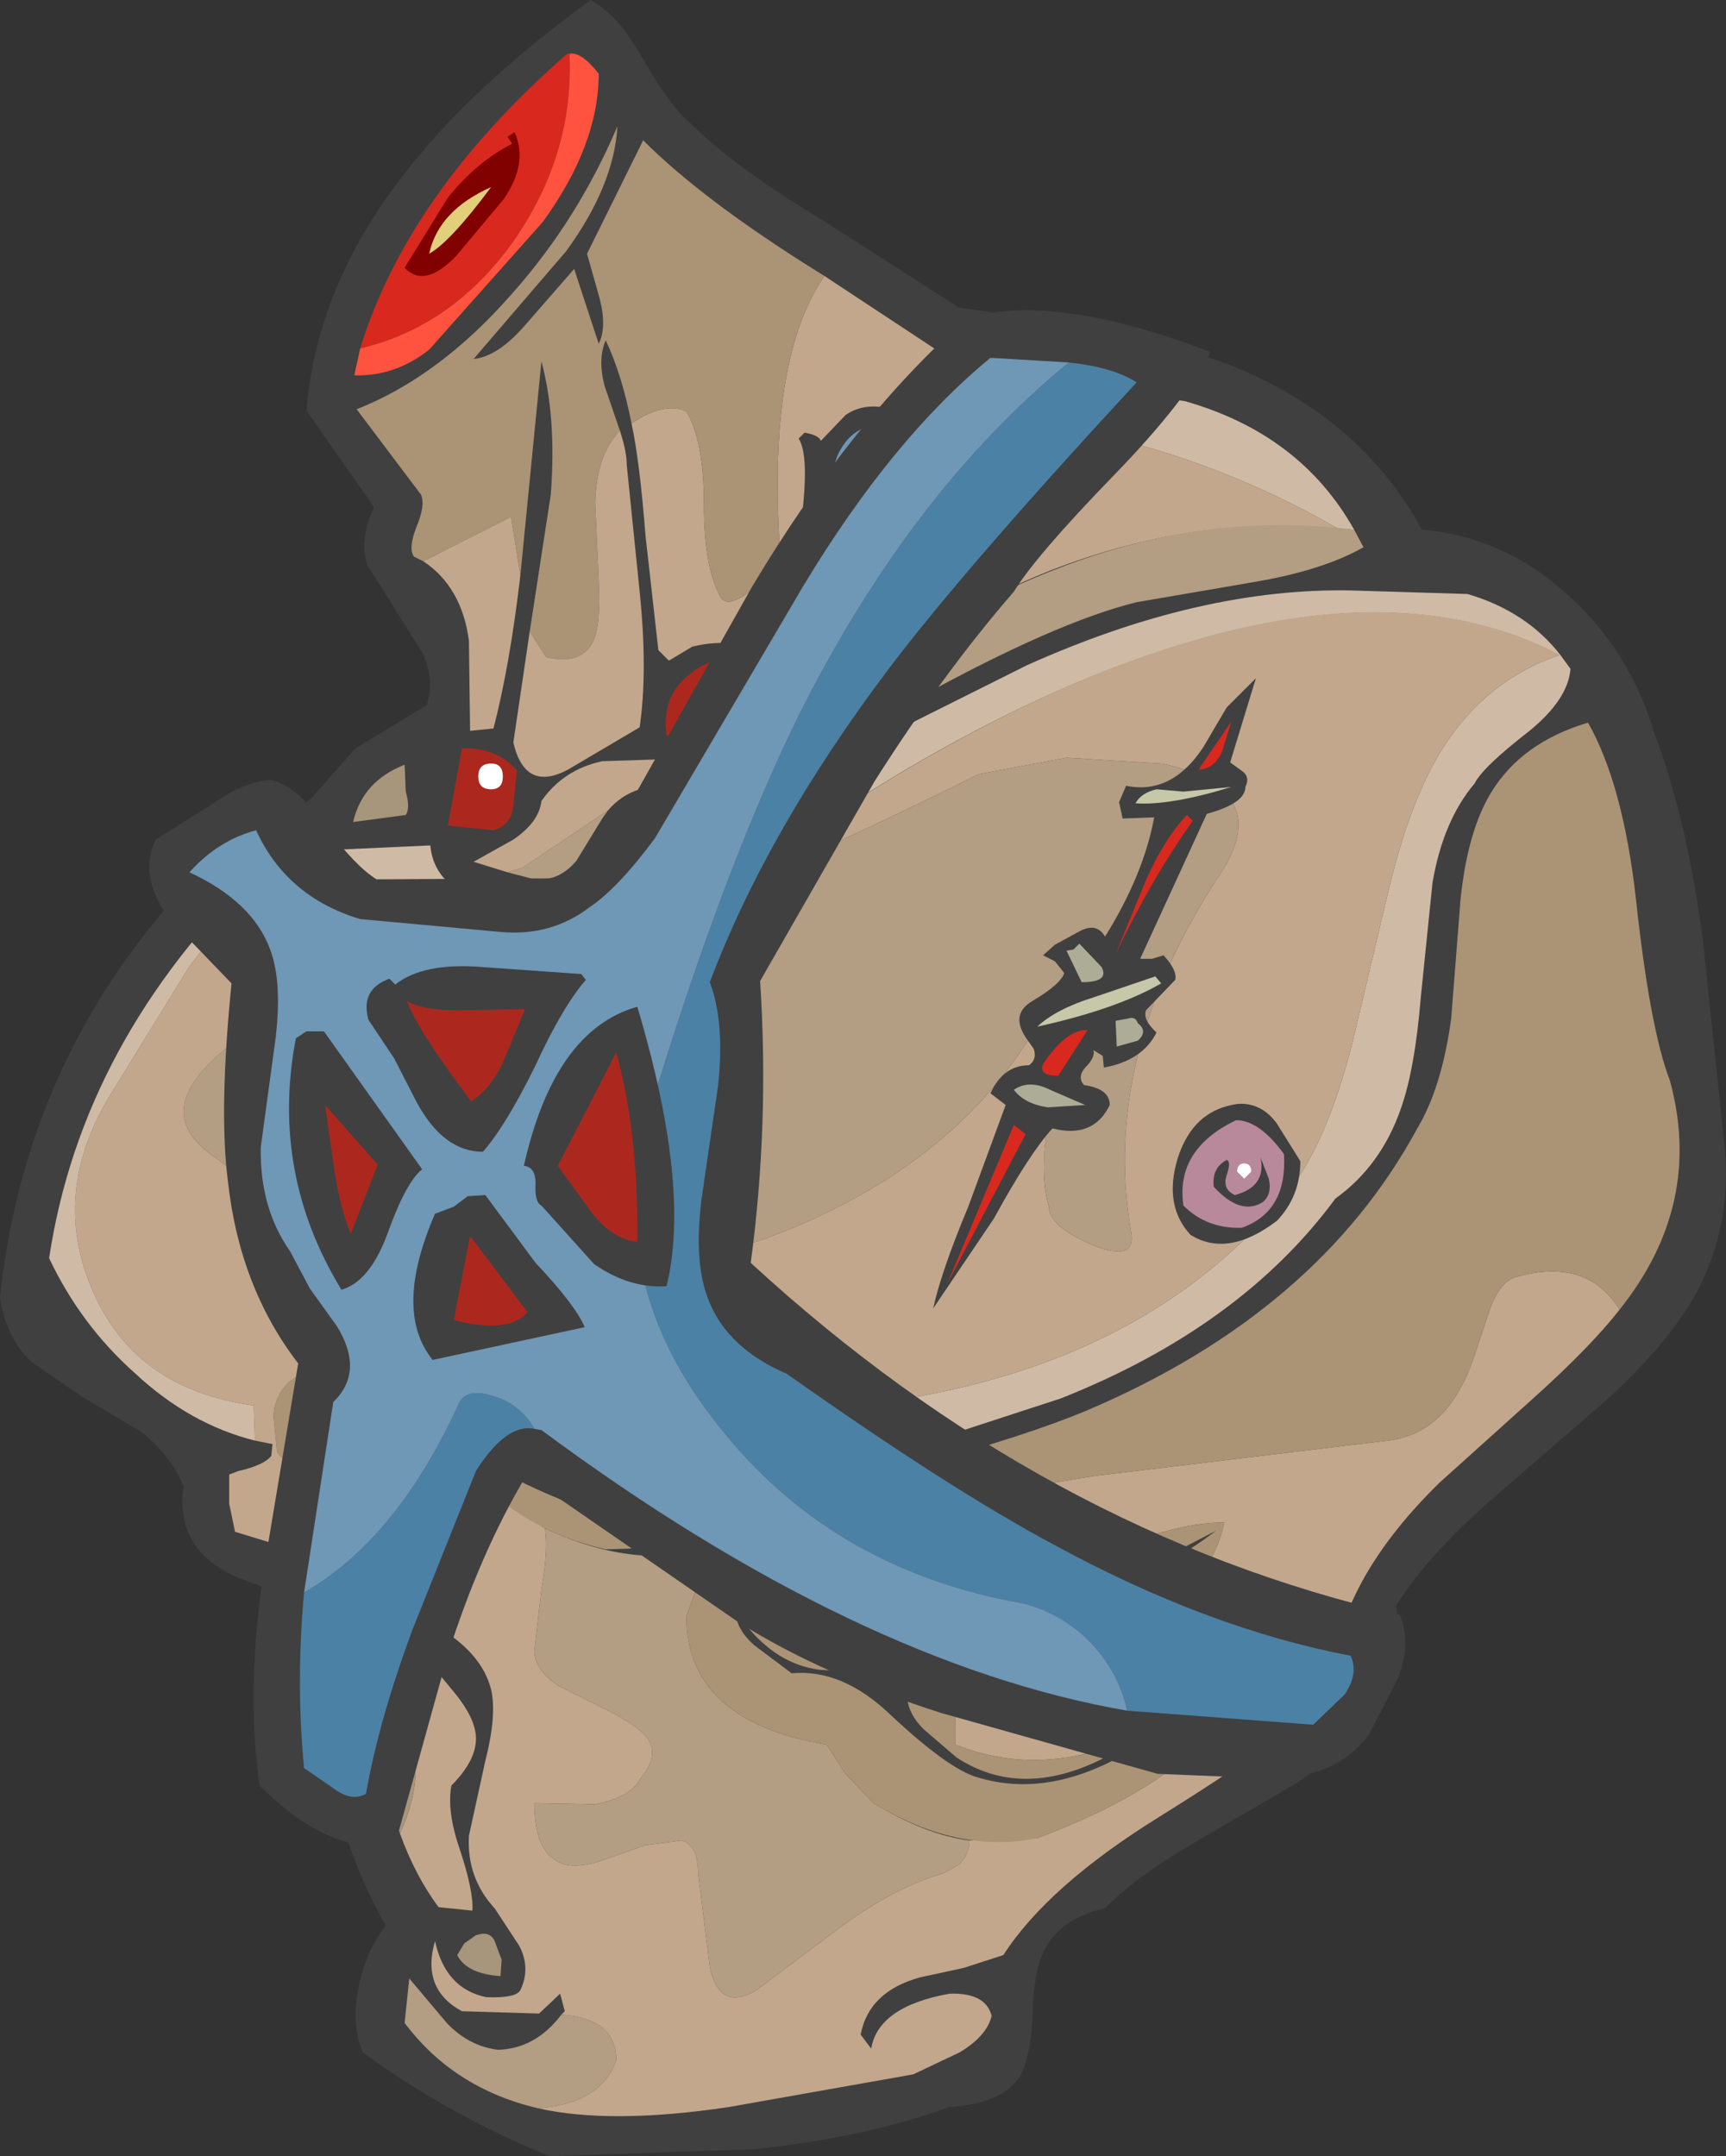 <?xml version="1.0" encoding="UTF-8" standalone="no"?>
<svg xmlns:xlink="http://www.w3.org/1999/xlink" height="92.2px" width="73.8px" xmlns="http://www.w3.org/2000/svg">
  <rect width="100%" height="100%" fill="#333333" stroke="none"/>
  <g transform="matrix(1.0, 0.0, 0.0, 1.0, 36.9, 46.1)">
    <path d="M36.85 3.0 L35.9 -6.0 Q35.2 -11.15 33.85 -14.7 32.8 -18.25 30.2 -20.6 27.45 -23.15 23.9 -23.45 21.2 -28.4 15.4 -30.6 12.2 -31.8 4.1 -32.95 L-1.75 -36.7 Q-5.5 -38.95 -7.4 -40.85 -8.25 -41.55 -9.45 -43.65 -10.5 -45.5 -11.65 -46.1 -16.85 -42.3 -19.7 -38.55 -23.35 -33.85 -23.8 -28.55 L-20.9 -24.4 Q-21.55 -23.1 -21.2 -21.95 L-18.85 -18.2 Q-18.3 -17.1 -18.65 -15.95 L-21.7 -14.1 -23.3 -12.3 Q-24.15 -11.15 -25.4 -11.6 -35.6 -3.1 -36.9 9.4 -36.65 11.05 -35.6 12.1 L-33.35 13.65 -30.9 15.1 Q-29.65 16.05 -29.05 17.45 -29.45 20.15 -26.75 21.35 L-24.35 22.25 -22.15 23.25 Q-24.15 29.6 -20.4 36.25 -21.25 37.3 -21.55 38.8 -21.9 40.4 -21.4 41.65 -17.7 44.35 -13.4 46.1 L-4.65 45.8 Q0.1 45.3 3.7 44.0 5.95 43.85 6.7 42.7 7.15 41.95 7.25 40.15 7.3 38.2 7.7 37.4 8.35 35.95 10.35 35.5 11.6 34.2 14.15 32.7 L18.45 30.2 Q23.35 27.0 22.8 22.55 24.1 20.45 26.9 18.0 L31.75 13.8 Q34.45 11.35 35.65 9.15 37.15 6.3 36.85 3.0" fill="#404040" fill-rule="evenodd" stroke="none"/>
    <path d="M20.95 -20.85 Q14.45 -21.0 7.0 -17.65 L0.5 -14.4 -5.9 -10.8 -7.2 -10.7 -8.65 -11.05 Q-10.3 -11.4 -10.35 -9.6 -11.05 -7.95 -12.85 -7.45 -14.4 -7.05 -16.15 -7.5 -18.35 -8.2 -18.5 -9.95 L-25.05 -9.65 -25.8 -8.95 Q-19.25 -8.8 -15.05 -6.0 -13.95 -5.15 -11.7 -6.75 -8.75 -8.8 -7.55 -9.0 -7.3 -9.25 -6.05 -9.0 -4.8 -8.75 -4.55 -9.0 4.35 -15.4 12.25 -18.1 22.85 -21.75 29.85 -18.05 28.4 -19.95 25.85 -20.7 L20.95 -20.85" fill="#cfbaa6" fill-rule="evenodd" stroke="none"/>
    <path d="M-10.55 42.0 Q-10.55 40.2 -12.9 40.05 -14.0 41.5 -15.6 41.55 -16.85 41.4 -17.8 40.4 L-19.4 38.5 -19.6 40.4 Q-17.5 43.2 -13.9 44.05 -11.2 43.85 -10.55 42.0" fill="#b39d83" fill-rule="evenodd" stroke="none"/>
    <path d="M-20.55 26.25 L-20.05 27.0 Q-18.35 29.15 -19.8 32.3 -19.15 34.1 -18.15 35.45 L-16.7 35.6 Q-16.65 34.75 -17.25 32.95 -17.8 31.35 -17.6 30.25 -16.5 29.15 -16.55 28.15 -16.6 27.35 -17.45 26.3 L-18.9 24.55 Q-19.7 23.45 -19.7 22.5 L-19.95 22.5 -20.55 26.25" fill="#c2a78d" fill-rule="evenodd" stroke="none"/>
    <path d="M27.95 8.5 Q27.3 8.65 26.85 9.75 L26.1 12.0 Q25.0 15.2 22.45 15.5 L10.0 17.0 Q3.1 18.05 -2.05 20.0 L-2.05 22.0 Q1.4 24.3 6.7 22.0 L11.0 20.05 Q13.55 19.0 15.45 19.0 14.8 22.1 10.8 23.9 L3.95 26.5 3.95 28.5 Q7.6 29.95 11.55 28.2 15.4 26.5 16.95 23.0 16.95 28.95 7.45 32.5 L4.55 32.6 Q4.55 33.15 4.15 33.6 L3.45 34.0 Q1.35 34.6 -0.95 36.3 L-4.55 39.0 Q-6.15 39.95 -6.55 38.0 L-7.05 34.0 Q-7.05 32.8 -7.75 32.6 L-9.3 32.8 -11.3 33.5 Q-12.45 33.85 -13.05 33.5 -14.05 33.0 -14.05 31.0 L-11.45 31.05 Q-9.95 30.75 -9.55 30.0 -8.7 29.0 -9.2 28.25 -9.6 27.7 -10.9 27.05 L-13.0 26.0 Q-14.05 25.3 -14.05 24.5 L-13.75 21.85 Q-13.45 20.2 -13.6 19.25 L-15.55 18.0 -17.1 17.95 Q-18.0 17.95 -18.4 18.55 L-18.05 18.4 -18.3 23.4 Q-16.3 24.55 -15.9 26.15 -15.65 27.25 -16.15 29.2 L-16.85 32.4 Q-16.95 34.2 -15.75 35.5 L-14.7 37.1 Q-14.2 38.05 -14.65 39.0 -14.85 39.35 -16.1 39.3 -17.85 38.95 -18.3 36.9 -18.9 38.95 -17.15 39.9 L-13.85 40.0 -12.95 39.15 -12.75 39.9 -12.9 40.05 Q-10.55 40.2 -10.55 42.0 -11.2 43.85 -13.9 44.05 -10.8 44.75 -5.75 44.0 L2.15 42.6 4.15 41.65 Q5.3 40.95 5.5 40.1 5.25 39.1 3.7 39.15 0.65 39.7 0.35 41.5 L-0.1 40.9 Q0.25 39.05 2.45 38.45 L4.3 38.05 6.0 37.5 Q7.9 34.55 12.65 31.6 18.35 28.05 20.0 26.35 20.05 21.8 24.65 17.3 L28.65 13.7 Q31.1 11.5 32.35 9.9 30.95 7.65 27.95 8.5" fill="#c2a78d" fill-rule="evenodd" stroke="none"/>
    <path d="M-13.75 21.85 L-14.05 24.5 Q-14.05 25.3 -13.0 26.0 L-10.9 27.05 Q-9.6 27.7 -9.2 28.25 -8.7 29.0 -9.55 30.0 -9.95 30.75 -11.45 31.05 L-14.05 31.0 Q-14.05 33.0 -13.05 33.5 -12.45 33.85 -11.3 33.5 L-9.3 32.8 -7.75 32.6 Q-7.05 32.8 -7.05 34.0 L-6.55 38.0 Q-6.15 39.95 -4.55 39.0 L-0.95 36.3 Q1.35 34.6 3.45 34.0 L4.15 33.6 Q4.55 33.15 4.55 32.6 2.65 32.35 0.45 31.0 L-0.75 29.75 -1.55 28.5 Q-7.55 27.5 -7.55 23.0 L-7.0 21.5 -6.05 20.0 Q-9.6 21.15 -13.6 19.25 -13.45 20.2 -13.75 21.85" fill="#b39d83" fill-rule="evenodd" stroke="none"/>
    <path d="M31.0 -15.2 Q28.15 -14.35 26.85 -12.2 25.85 -10.55 25.55 -7.65 L25.15 -2.55 Q24.75 0.4 23.7 2.15 19.45 10.0 9.6 14.2 4.35 16.4 -8.5 19.1 -11.0 19.05 -14.85 17.15 -18.85 15.2 -20.95 15.0 L-22.5 15.0 -22.4 14.95 -24.05 14.5 Q-18.8 12.1 -17.3 10.45 -14.9 7.7 -16.55 3.0 L-12.55 2.0 Q-12.75 1.7 -12.4 1.35 L-11.75 0.75 Q-10.95 0.05 -12.05 -0.5 L-13.3 -0.3 -14.55 -0.5 Q-15.5 -1.75 -14.5 -3.2 L-12.55 -5.5 -15.3 -5.0 Q-16.75 -5.0 -18.05 -6.0 -18.55 -5.15 -18.2 -4.3 L-16.15 -1.65 Q-15.9 -1.0 -16.55 -0.5 -17.65 0.3 -19.95 -1.1 L-21.05 -1.75 Q-21.4 -1.8 -21.05 -1.0 L-18.5 3.55 Q-17.3 6.3 -18.55 8.5 -19.35 9.55 -21.4 10.75 L-24.55 13.0 Q-25.2 13.65 -25.2 14.5 L-25.05 16.0 Q-24.5 16.9 -22.9 16.65 L-21.75 16.45 -21.05 16.5 Q-20.4 17.65 -20.5 19.05 L-20.95 21.55 -19.9 22.25 -19.95 22.5 -19.7 22.5 -19.6 21.8 -19.15 20.05 Q-18.85 18.95 -18.4 18.55 -18.0 17.95 -17.1 17.95 L-15.55 18.0 Q-13.65 19.55 -11.0 20.15 L-6.05 20.0 -7.0 21.5 -7.55 23.0 Q-7.55 27.5 -1.55 28.5 L-0.75 29.75 0.45 31.0 Q4.05 33.2 7.45 32.5 16.95 28.95 16.95 23.0 15.4 26.5 11.55 28.2 7.6 29.95 3.95 28.5 L3.95 26.5 10.8 23.9 Q14.8 22.1 15.45 19.0 13.55 19.0 11.0 20.05 L6.7 22.0 Q1.4 24.3 -2.05 22.0 L-2.05 20.0 Q3.1 18.05 10.0 17.0 L22.45 15.5 Q25.0 15.2 26.1 12.0 L26.85 9.75 Q27.3 8.65 27.95 8.5 30.95 7.65 32.35 9.9 35.95 5.4 34.5 0.1 33.65 -2.1 33.05 -7.65 32.5 -12.55 31.0 -15.2" fill="#ab9376" fill-rule="evenodd" stroke="none"/>
    <path d="M-20.05 27.0 L-20.55 26.25 Q-20.75 29.65 -19.8 32.3 -18.35 29.15 -20.05 27.0" fill="#a7957c" fill-rule="evenodd" stroke="none"/>
    <path d="M29.8 -18.1 Q26.7 -17.05 24.85 -14.2 23.45 -12.05 22.5 -8.15 L20.9 -1.4 Q19.9 2.45 18.45 4.5 12.7 11.9 1.85 13.7 -5.65 14.95 -18.05 13.5 -20.65 12.95 -22.4 14.95 -20.25 13.9 -18.0 14.45 -16.6 14.8 -14.05 16.25 -11.45 17.7 -10.05 18.1 -7.75 18.7 -5.45 17.7 L1.55 15.95 8.45 13.7 Q16.15 10.65 20.2 5.15 22.15 3.75 23.0 1.3 23.6 -0.4 23.85 -3.45 L24.35 -8.35 Q24.8 -11.0 26.15 -12.6 26.5 -13.3 28.5 -14.85 30.15 -16.2 30.25 -17.5 L29.85 -18.05 29.8 -18.1" fill="#cfbaa6" fill-rule="evenodd" stroke="none"/>
    <path d="M-18.3 -5.5 L-21.95 -5.6 -25.55 -5.0 Q-25.05 -3.0 -25.55 -2.5 -28.2 -0.75 -28.8 0.5 -29.65 2.15 -27.55 3.5 -23.6 6.6 -18.25 7.75 -17.45 5.75 -18.65 3.25 L-21.05 -1.0 Q-21.4 -1.8 -21.05 -1.75 L-19.95 -1.1 Q-17.65 0.3 -16.55 -0.5 -15.95 -0.95 -16.15 -1.55 L-16.95 -2.7 Q-18.6 -4.45 -18.3 -5.5" fill="#b39d83" fill-rule="evenodd" stroke="none"/>
    <path d="M29.8 -18.1 Q22.75 -21.75 12.2 -18.1 4.4 -15.4 -4.55 -9.0 -4.8 -8.75 -6.05 -9.0 -7.3 -9.25 -7.55 -9.0 -8.75 -8.8 -11.7 -6.75 -13.95 -5.15 -15.05 -6.0 -18.85 -8.5 -24.25 -8.9 -26.8 -7.55 -28.85 -4.7 L-32.05 0.5 Q-34.75 4.75 -33.0 8.95 -31.2 13.3 -26.05 14.0 L-26.0 15.5 -25.25 15.65 -25.3 16.15 Q-25.6 16.55 -26.7 16.8 L-27.1 16.95 -27.1 18.2 -26.85 19.4 -23.9 20.3 Q-22.1 20.85 -20.95 21.55 L-20.5 19.05 Q-20.4 17.65 -21.05 16.5 L-21.95 16.45 -23.4 16.7 Q-24.55 16.75 -25.05 16.0 L-25.2 14.5 Q-25.2 13.65 -24.55 13.0 L-21.4 10.75 Q-19.35 9.55 -18.55 8.5 L-18.25 7.75 Q-23.6 6.6 -27.55 3.5 -29.65 2.15 -28.8 0.5 -28.2 -0.75 -25.55 -2.5 -25.05 -3.0 -25.55 -5.0 L-21.95 -5.6 -18.3 -5.5 -18.05 -6.0 Q-16.75 -5.0 -15.3 -5.0 L-12.55 -5.5 -12.6 -5.5 Q-5.25 -7.9 4.95 -13.0 L8.7 -13.7 12.8 -13.45 Q17.45 -12.4 15.45 -9.0 10.15 -1.1 11.45 6.5 11.75 7.9 9.85 7.15 7.95 6.35 7.95 5.5 7.4 3.7 8.25 0.2 9.15 -3.6 8.95 -5.5 6.35 1.75 -1.05 5.5 -8.05 9.1 -16.05 8.1 -16.6 10.2 -18.95 11.85 -20.35 12.8 -24.05 14.5 L-22.4 14.95 Q-20.65 12.95 -18.05 13.5 -5.65 14.95 1.85 13.7 12.7 11.9 18.45 4.5 19.9 2.45 20.9 -1.4 L22.5 -8.15 Q23.45 -12.05 24.85 -14.2 26.7 -17.05 29.8 -18.1" fill="#c2a78d" fill-rule="evenodd" stroke="none"/>
    <path d="M-14.5 -3.2 Q-15.5 -1.75 -14.55 -0.5 L-13.3 -0.3 -12.05 -0.5 Q-10.95 0.05 -11.75 0.75 L-12.4 1.35 Q-12.75 1.7 -12.55 2.0 L-16.55 3.0 Q-15.5 6.05 -16.05 8.1 -8.05 9.1 -1.05 5.5 6.35 1.75 8.95 -5.5 9.15 -3.6 8.25 0.2 7.4 3.65 7.95 5.5 7.95 6.35 9.85 7.15 11.75 7.9 11.45 6.5 10.15 -1.1 15.45 -9.0 17.45 -12.4 12.8 -13.45 L8.7 -13.7 4.95 -13.0 Q-5.25 -7.9 -12.6 -5.5 L-14.5 -3.2" fill="#b39d83" fill-rule="evenodd" stroke="none"/>
    <path d="M-24.25 -8.9 L-25.8 -8.95 Q-33.4 -1.6 -34.8 7.7 -33.45 10.55 -31.15 12.6 -28.8 14.8 -26.0 15.5 L-26.05 14.0 Q-31.2 13.3 -33.0 8.95 -34.75 4.75 -32.05 0.5 L-28.85 -4.7 Q-26.8 -7.55 -24.25 -8.9" fill="#cfbaa6" fill-rule="evenodd" stroke="none"/>
    <path d="M-12.55 -43.8 L-12.65 -43.8 Q-19.45 -37.85 -21.5 -31.2 -17.5 -32.15 -14.9 -35.85 -12.35 -39.55 -12.55 -43.8" fill="#d9281e" fill-rule="evenodd" stroke="none"/>
    <path d="M-12.55 -43.8 Q-12.35 -39.55 -14.9 -35.85 -17.5 -32.15 -21.5 -31.2 L-21.75 -30.05 Q-20.0 -30.0 -18.55 -31.15 L-13.7 -36.6 Q-11.3 -39.9 -11.3 -42.95 -12.05 -43.9 -12.55 -43.8" fill="#ff533f" fill-rule="evenodd" stroke="none"/>
    <path d="M3.2 -31.1 L-1.65 -34.3 Q-4.1 -30.75 -3.55 -22.5 -3.55 -21.75 -4.65 -20.95 -5.7 -20.1 -6.05 -20.5 -6.8 -21.75 -6.8 -24.5 -6.8 -27.25 -7.55 -28.5 -8.45 -28.95 -9.9 -28.0 -9.55 -26.4 -9.3 -23.2 L-8.75 -18.3 -8.3 -17.85 -7.3 -18.45 Q-5.2 -18.95 -4.4 -17.85 L-2.25 -19.95 Q-0.95 -21.15 -1.15 -22.1 L-1.85 -22.0 Q-2.7 -22.75 -2.55 -24.6 -2.35 -26.7 -2.75 -27.35 L-2.5 -27.6 Q-1.9 -27.5 -1.8 -27.25 L-0.75 -28.35 Q-0.1 -28.8 0.75 -28.7 1.65 -28.6 2.15 -28.05 L3.0 -29.45 2.35 -30.0 2.8 -30.5 3.2 -31.1" fill="#c2a78d" fill-rule="evenodd" stroke="none"/>
    <path d="M-11.3 -31.4 L-12.35 -34.6 -14.4 -32.25 Q-15.6 -30.85 -16.65 -30.75 L-12.7 -35.35 Q-10.65 -38.15 -10.5 -40.7 -12.2 -36.7 -15.0 -33.55 -18.1 -30.0 -21.65 -28.6 L-18.9 -24.95 Q-18.7 -24.5 -19.1 -23.55 -19.45 -22.65 -19.2 -22.3 L-18.8 -22.1 -15.05 -24.0 -14.65 -21.5 -13.75 -30.65 Q-13.1 -28.25 -13.35 -24.95 L-14.25 -19.1 -13.55 -18.0 Q-12.05 -17.65 -11.55 -18.65 -11.2 -19.35 -11.3 -21.25 L-11.45 -24.6 Q-11.4 -26.5 -10.55 -27.5 L-10.4 -27.7 -11.05 -29.6 Q-11.35 -30.75 -11.0 -31.55 -10.3 -30.05 -9.9 -28.0 -8.45 -28.95 -7.55 -28.5 -6.8 -27.25 -6.8 -24.5 -6.8 -21.75 -6.05 -20.5 -5.7 -20.1 -4.65 -20.95 -3.55 -21.75 -3.55 -22.5 -4.1 -30.75 -1.65 -34.3 -6.75 -37.45 -9.4 -40.1 L-11.8 -35.25 -11.25 -33.3 Q-10.95 -32.1 -11.3 -31.4" fill="#ab9376" fill-rule="evenodd" stroke="none"/>
    <path d="M-16.8 -14.85 L-15.8 -14.95 Q-15.1 -17.65 -14.65 -21.5 L-15.05 -24.0 -18.8 -22.1 Q-17.15 -21.0 -16.85 -18.7 L-16.8 -14.85" fill="#c2a78d" fill-rule="evenodd" stroke="none"/>
    <path d="M-10.55 -27.5 Q-11.4 -26.5 -11.45 -24.6 L-11.3 -21.25 Q-11.2 -19.35 -11.55 -18.65 -12.05 -17.65 -13.55 -18.0 L-14.25 -19.1 -14.95 -14.35 Q-14.45 -12.2 -12.6 -13.2 L-9.55 -15.0 Q-9.2 -17.4 -9.55 -20.8 L-10.1 -26.2 Q-10.1 -26.8 -10.4 -27.7 L-10.55 -27.5" fill="#c2a78d" fill-rule="evenodd" stroke="none"/>
    <path d="M-17.4 -35.15 L-15.35 -37.6 Q-14.3 -39.15 -14.9 -40.45 L-15.2 -40.25 -15.0 -39.95 Q-16.5 -39.2 -17.75 -37.65 L-19.6 -34.65 Q-18.75 -33.75 -17.4 -35.15" fill="#810000" fill-rule="evenodd" stroke="none"/>
    <path d="M-19.6 -13.4 Q-21.4 -12.7 -21.8 -10.95 L-19.55 -11.25 Q-19.35 -11.55 -19.55 -12.25 L-19.6 -13.4" fill="#a7957c" fill-rule="evenodd" stroke="none"/>
    <path d="M-15.9 -38.1 Q-18.15 -37.1 -18.55 -35.25 -17.65 -35.75 -15.9 -38.1" fill="#e1cf79" fill-rule="evenodd" stroke="none"/>
    <path d="M-19.8 -0.25 L-20.0 -0.45 -20.25 -0.45 -19.8 -0.25 -17.55 1.55 Q-16.35 2.95 -17.35 4.4 -17.1 4.25 -17.0 3.75 L-16.75 3.05 -14.5 0.7 Q-13.0 -0.55 -11.55 -0.25 -12.35 -1.05 -15.55 1.25 -15.95 0.45 -15.7 -0.85 L-15.5 -1.65 -16.1 0.4 Q-16.45 1.6 -16.4 2.35 -18.4 0.35 -19.8 -0.25 M-13.75 -4.7 Q-14.75 -3.8 -15.35 -3.8 L-15.65 -3.85 Q-15.25 -2.9 -15.5 -1.65 L-15.15 -3.05 -12.7 -5.4 -9.9 -7.1 Q-10.8 -7.2 -11.9 -6.35 L-13.75 -4.7" fill="#404040" fill-rule="evenodd" stroke="none"/>
    <path d="M-14.95 -11.65 L-14.8 -13.15 Q-15.65 -14.15 -17.15 -14.1 L-17.75 -10.8 -15.8 -10.6 Q-15.05 -10.8 -14.95 -11.65" fill="#ac281e" fill-rule="evenodd" stroke="none"/>
    <path d="M-11.15 -11.1 L-10.9 -11.45 -14.55 -9.0 -15.2 -8.8 -14.05 -8.5 Q-13.0 -8.4 -12.25 -9.3 L-11.15 -11.1" fill="#b39d83" fill-rule="evenodd" stroke="none"/>
    <path d="M21.0 -23.45 Q18.7 -27.55 13.75 -28.95 L4.25 -30.25 3.7 -28.45 Q12.75 -27.85 20.3 -23.5 L21.0 -23.45" fill="#cfbaa6" fill-rule="evenodd" stroke="none"/>
    <path d="M2.75 -27.3 L2.9 -25.5 Q2.85 -24.45 3.45 -24.05 L2.9 -23.65 2.7 -23.95 Q1.25 -23.05 -0.65 -20.6 -2.6 -18.05 -4.05 -17.15 -4.25 -14.95 -5.45 -14.15 -6.3 -13.6 -8.1 -13.65 L-11.15 -13.55 Q-12.8 -13.2 -13.75 -11.85 -13.85 -10.95 -14.95 -10.2 L-16.65 -9.25 -15.2 -8.8 -14.55 -9.0 -10.9 -11.45 Q-10.35 -12.1 -9.55 -12.35 L-6.15 -13.1 Q-3.85 -13.45 -3.05 -14.5 2.1 -19.35 8.0 -21.7 14.15 -24.1 20.3 -23.5 12.75 -27.85 3.7 -28.45 3.4 -27.6 2.75 -27.3" fill="#c2a78d" fill-rule="evenodd" stroke="none"/>
    <path d="M21.0 -23.45 Q14.65 -24.25 8.35 -21.8 2.2 -19.45 -3.05 -14.5 -3.85 -13.45 -6.15 -13.1 L-9.55 -12.35 -7.0 -12.1 -7.0 -11.85 Q-3.95 -12.8 2.35 -16.25 8.25 -19.5 11.7 -20.35 L16.65 -21.2 Q19.65 -21.7 21.4 -22.7 L21.0 -23.45" fill="#b39d83" fill-rule="evenodd" stroke="none"/>
    <path d="M-16.55 36.65 L-17.05 37.0 -17.35 37.5 Q-16.95 38.3 -15.5 38.4 L-15.45 37.7 -15.75 36.9 Q-15.95 36.45 -16.55 36.65" fill="#a7957c" fill-rule="evenodd" stroke="none"/>
    <path d="M-6.4 -17.85 Q-8.7 -16.9 -8.4 -14.65 L-7.45 -14.3 Q-6.6 -14.45 -5.95 -15.15 -5.25 -15.9 -5.3 -16.75 -5.55 -18.0 -6.4 -17.85" fill="#ac281e" fill-rule="evenodd" stroke="none"/>
    <path d="M-1.1 -26.6 L-1.85 -24.4 Q-1.25 -22.9 -0.3 -22.75 2.4 -24.05 2.25 -26.4 1.65 -27.85 0.7 -27.95 -0.55 -27.85 -1.1 -26.6" fill="#6f97b6" fill-rule="evenodd" stroke="none"/>
    <path d="M-5.45 22.55 Q-5.55 23.45 -4.65 24.25 L-3.05 25.45 Q-0.9 25.25 1.15 27.2 3.65 29.55 4.9 29.9 9.8 31.4 15.75 25.2 L10.25 29.1 Q6.75 30.85 4.0 29.05 L2.6 27.85 Q1.8 27.05 1.9 26.2 L8.6 23.05 Q12.65 21.2 15.1 19.35 L7.0 23.55 Q2.25 25.6 -1.85 25.3 -3.05 25.15 -4.05 24.35 -5.05 23.55 -5.45 22.55" fill="#404040" fill-rule="evenodd" stroke="none"/>
    <path d="M18.7 3.55 L17.7 1.95 Q17.05 1.05 16.05 1.1 14.1 1.35 13.45 3.45 12.85 5.45 14.0 6.7 15.6 7.7 17.7 6.1 18.7 5.05 18.7 3.55" fill="#404040" fill-rule="evenodd" stroke="none"/>
    <path d="M15.95 1.8 Q13.35 3.05 13.7 5.45 14.7 6.45 16.2 6.4 18.15 5.7 18.0 3.25 16.95 1.8 15.95 1.8" fill="#b8889b" fill-rule="evenodd" stroke="none"/>
    <path d="M17.1 5.3 Q17.5 4.95 17.35 4.3 L17.0 3.4 Q17.25 4.65 15.9 5.0 15.35 4.75 15.55 4.15 15.75 3.55 15.55 3.5 14.9 3.85 15.0 4.65 16.15 5.9 17.1 5.3" fill="#404040" fill-rule="evenodd" stroke="none"/>
    <path d="M-15.4 -12.9 Q-15.4 -13.45 -15.9 -13.45 -16.45 -13.45 -16.45 -12.9 -16.45 -12.35 -15.9 -12.35 -15.4 -12.35 -15.4 -12.9" fill="#ffffff" fill-rule="evenodd" stroke="none"/>
    <path d="M-5.65 -16.45 Q-5.65 -16.95 -6.15 -16.95 -6.6 -16.95 -6.6 -16.45 L-6.15 -16.0 Q-5.65 -16.0 -5.65 -16.45" fill="#ffffff" fill-rule="evenodd" stroke="none"/>
    <path d="M1.75 -26.45 Q1.75 -27.1 1.1 -27.1 0.45 -27.1 0.45 -26.45 0.45 -25.8 1.1 -25.8 1.75 -25.8 1.75 -26.45" fill="#ffffff" fill-rule="evenodd" stroke="none"/>
    <path d="M16.3 3.65 Q16.0 3.65 16.0 4.0 L16.3 4.3 16.6 4.0 Q16.6 3.65 16.3 3.65" fill="#ffffff" fill-rule="evenodd" stroke="none"/>
    <path d="M14.85 -31.05 Q8.2 -33.6 4.45 -32.5 -0.45 -28.2 -4.75 -21.0 L-11.75 -8.55 -20.8 -8.5 Q-21.7 -9.05 -23.05 -10.85 -24.15 -12.45 -25.3 -12.75 -26.45 -12.7 -27.85 -11.7 L-30.25 -10.2 Q-31.0 -8.6 -29.65 -6.8 L-27.0 -4.05 Q-27.55 1.4 -27.15 4.45 -26.65 8.95 -24.15 12.2 L-25.6 20.9 Q-26.4 26.15 -25.8 30.25 -22.75 33.3 -20.0 32.75 L-17.75 24.65 Q-16.35 20.25 -14.4 17.0 L-5.35 23.25 Q-1.8 25.5 3.35 27.15 L12.6 29.75 17.5 29.95 Q20.3 29.9 21.65 28.05 L22.9 25.6 Q23.45 24.15 22.95 22.95 7.75 19.45 -4.8 7.9 -4.0 1.95 -4.4 -4.15 L0.5 -12.7 Q3.45 -17.35 6.45 -20.8 7.4 -22.35 10.75 -25.8 13.85 -29.0 14.85 -31.05" fill="#404040" fill-rule="evenodd" stroke="none"/>
    <path d="M11.7 -29.75 Q10.7 -30.4 8.8 -30.6 2.15 -25.15 -2.6 -15.8 -5.95 -9.1 -9.25 1.85 -11.05 8.8 -6.15 14.9 -1.5 20.8 6.25 22.35 8.05 22.6 9.5 23.9 10.9 25.25 11.3 27.05 L19.25 27.65 20.6 26.35 Q21.2 25.45 20.85 24.7 14.8 23.55 8.25 20.0 3.75 17.6 -3.25 12.65 -5.8 11.55 -6.6 9.5 -7.25 7.9 -6.9 5.15 L-6.2 0.35 Q-5.9 -2.4 -6.55 -4.1 -4.1 -10.6 1.1 -17.5 4.35 -21.8 11.7 -29.75" fill="#4b81a4" fill-rule="evenodd" stroke="none"/>
    <path d="M-17.25 13.85 Q-19.9 19.7 -23.9 22.0 -24.25 25.85 -23.9 29.5 L-22.6 30.4 Q-21.85 30.95 -21.25 30.6 -20.7 27.45 -19.25 23.55 L-16.55 16.8 Q-15.25 14.75 -14.05 15.0 -14.65 13.95 -15.8 13.6 -16.9 13.25 -17.25 13.85" fill="#4b81a4" fill-rule="evenodd" stroke="none"/>
    <path d="M8.8 -30.6 L5.45 -30.8 Q1.25 -27.35 -2.55 -21.05 L-8.9 -10.25 Q-10.5 -8.1 -11.7 -7.3 -13.35 -6.05 -15.5 -6.25 L-21.5 -6.8 Q-24.65 -7.75 -25.95 -10.6 -27.6 -10.15 -28.8 -8.8 -26.1 -7.55 -25.35 -5.5 -24.8 -4.05 -25.15 -1.45 L-25.75 2.95 Q-25.8 5.55 -24.5 7.4 L-23.65 9.0 -22.5 10.6 Q-21.3 12.55 -22.65 13.85 L-23.9 22.0 Q-19.9 19.7 -17.25 13.85 -16.9 13.25 -15.8 13.6 -14.65 13.95 -14.05 15.0 L-13.75 15.05 Q-0.25 25.05 11.3 27.05 10.9 25.25 9.5 23.9 8.05 22.6 6.25 22.35 -1.5 20.8 -6.15 14.9 -11.05 8.8 -9.25 1.85 -5.95 -9.1 -2.6 -15.8 2.15 -25.15 8.8 -30.6" fill="#6f97b6" fill-rule="evenodd" stroke="none"/>
    <path d="M-18.85 3.9 L-23.05 -2.0 -23.8 -2.0 -24.25 -1.7 Q-25.35 4.05 -22.3 9.05 -21.1 8.7 -20.35 6.7 -19.55 4.45 -18.85 3.9" fill="#404040" fill-rule="evenodd" stroke="none"/>
    <path d="M-20.75 3.7 L-23.0 1.15 -22.6 3.95 Q-22.35 5.6 -21.9 6.65 L-20.75 3.7" fill="#ac281e" fill-rule="evenodd" stroke="none"/>
    <path d="M-12.05 -4.45 L-16.3 -4.75 Q-18.8 -4.95 -20.0 -4.0 L-20.25 -4.25 Q-21.5 -3.8 -21.15 -2.5 L-20.05 -0.85 -19.1 1.0 Q-17.95 3.15 -16.25 3.15 -15.25 2.0 -14.0 -0.55 -12.85 -3.05 -11.85 -4.2 L-12.05 -4.45" fill="#404040" fill-rule="evenodd" stroke="none"/>
    <path d="M-18.4 12.05 L-11.9 10.65 Q-12.3 9.7 -14.0 7.9 L-16.15 5.0 -16.9 5.05 -17.5 5.5 -18.3 5.8 Q-20.1 9.95 -18.4 12.05" fill="#404040" fill-rule="evenodd" stroke="none"/>
    <path d="M-14.45 -2.95 L-17.25 -2.9 Q-18.9 -2.9 -19.5 -3.3 -19.05 -2.05 -16.75 1.0 -15.8 0.35 -15.3 -0.9 L-14.45 -2.95" fill="#ac281e" fill-rule="evenodd" stroke="none"/>
    <path d="M-14.35 10.0 L-16.8 6.75 -17.5 10.35 Q-15.1 10.95 -14.35 10.0" fill="#ac281e" fill-rule="evenodd" stroke="none"/>
    <path d="M-9.65 -3.05 Q-13.2 -2.05 -14.5 3.75 -14.0 3.8 -14.0 4.5 -14.05 5.3 -13.75 5.45 L-11.5 7.95 Q-10.0 9.0 -8.4 8.9 -7.35 4.65 -9.65 -3.05" fill="#404040" fill-rule="evenodd" stroke="none"/>
    <path d="M-13.05 3.75 L-11.6 5.75 Q-10.7 6.9 -9.65 7.0 -9.6 2.35 -10.55 -1.1 L-13.05 3.75" fill="#ac281e" fill-rule="evenodd" stroke="none"/>
    <path d="M11.1 -11.1 L12.45 -11.15 Q12.0 -8.7 10.35 -6.05 10.0 -6.65 9.3 -6.3 L8.2 -5.7 7.7 -5.25 8.2 -5.0 8.6 -4.5 Q8.5 -4.05 7.25 -3.3 6.3 -2.75 6.95 -1.75 L7.3 -1.25 Q7.45 -0.8 7.1 -0.55 6.0 -0.55 5.45 0.65 L6.1 1.15 4.5 5.5 Q3.35 8.25 3.0 9.85 L5.6 6.0 Q7.1 3.25 8.1 2.15 9.85 2.6 10.55 1.15 10.55 0.45 9.45 0.3 9.15 -0.05 9.5 -0.45 9.95 -0.9 9.85 -1.2 L10.25 -0.95 10.3 -0.45 Q11.95 -0.75 12.55 -1.95 11.95 -2.5 12.1 -2.9 L13.35 -4.2 Q13.45 -4.6 12.85 -5.25 L12.35 -5.1 11.85 -5.1 14.7 -11.3 Q16.35 -11.75 16.35 -12.45 16.55 -12.85 16.25 -13.1 L15.7 -13.5 16.8 -17.1 15.55 -15.85 14.55 -14.15 Q13.2 -12.1 11.25 -12.5 L10.95 -11.8 11.1 -11.1" fill="#404040" fill-rule="evenodd" stroke="none"/>
    <path d="M6.45 2.0 L3.6 8.8 6.95 2.4 6.45 2.0" fill="#d9281e" fill-rule="evenodd" stroke="none"/>
    <path d="M9.5 1.15 L8.0 0.5 Q7.1 0.05 6.45 0.5 6.9 1.1 7.9 1.25 L9.5 1.15" fill="#acac97" fill-rule="evenodd" stroke="none"/>
    <path d="M11.75 -2.35 Q11.65 -2.65 11.35 -2.55 L10.8 -2.45 10.85 -1.35 11.75 -1.6 Q12.2 -2.0 11.75 -2.35" fill="#acac97" fill-rule="evenodd" stroke="none"/>
    <path d="M9.6 -2.05 Q8.7 -2.1 7.7 -0.6 7.5 -0.1 8.35 -0.1 L9.6 -2.05" fill="#d9281e" fill-rule="evenodd" stroke="none"/>
    <path d="M12.5 -4.35 L9.85 -3.45 Q8.25 -2.95 7.45 -2.2 10.85 -2.95 12.75 -4.05 L12.5 -4.35" fill="#c7c7a9" fill-rule="evenodd" stroke="none"/>
    <path d="M9.25 -5.75 L9.0 -5.5 8.7 -5.45 9.35 -4.1 Q10.55 -4.1 10.2 -4.75 L9.25 -5.75" fill="#acac97" fill-rule="evenodd" stroke="none"/>
    <path d="M14.1 -11.0 L13.85 -11.25 Q12.85 -10.2 12.05 -8.35 L10.8 -5.3 Q12.35 -8.55 14.1 -11.0" fill="#d9281e" fill-rule="evenodd" stroke="none"/>
    <path d="M15.75 -12.45 L13.7 -12.25 12.55 -12.35 Q11.9 -12.2 11.65 -11.75 13.15 -11.65 15.75 -12.45" fill="#c7c7a9" fill-rule="evenodd" stroke="none"/>
    <path d="M15.75 -15.25 L14.35 -13.2 Q15.0 -13.2 15.35 -13.95 L15.75 -15.25" fill="#d9281e" fill-rule="evenodd" stroke="none"/>
  </g>
</svg>
